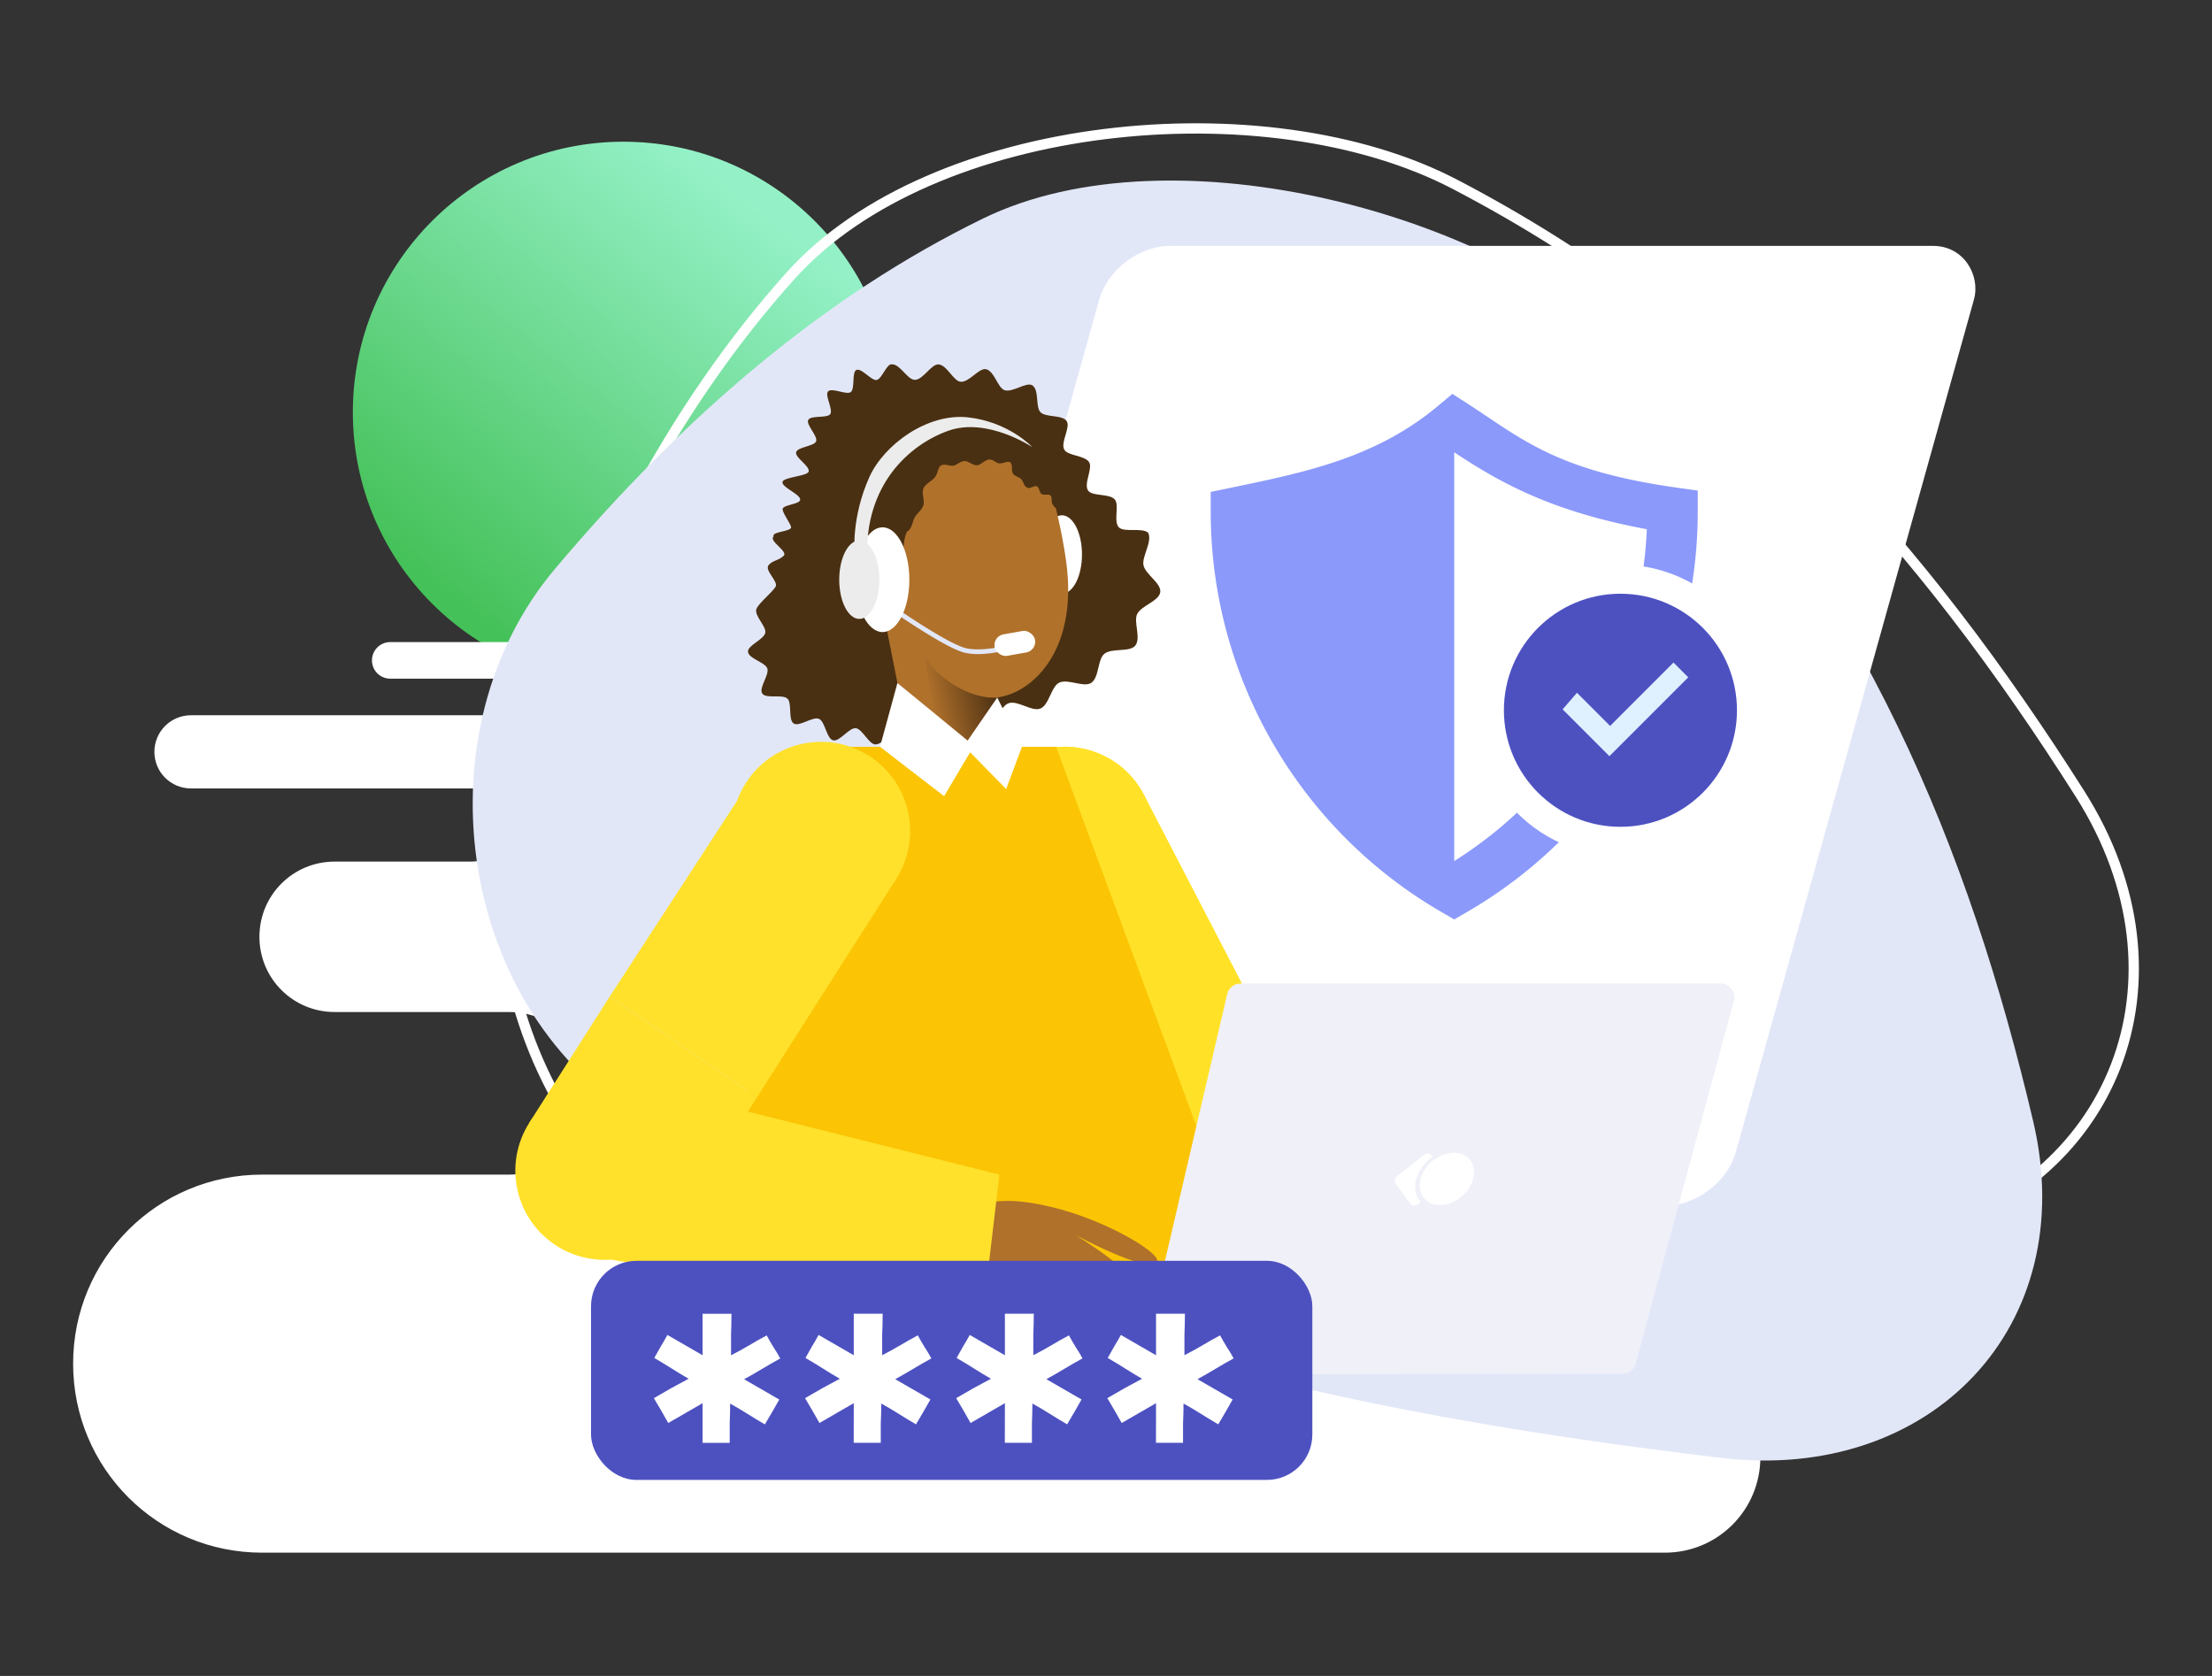 <?xml version="1.0" encoding="UTF-8" standalone="no"?>
<!-- Created with Inkscape (http://www.inkscape.org/) -->

<svg
   width="660"
   height="500"
   viewBox="0 0 174.625 132.292"
   version="1.1"
   id="svg75061"
   xml:space="preserve"
   sodipodi:docname="sec-sup.svg"
   inkscape:version="1.2.1 (9c6d41e410, 2022-07-14)"
   inkscape:export-filename="conversation.png"
   inkscape:export-xdpi="96"
   inkscape:export-ydpi="96"
   xmlns:inkscape="http://www.inkscape.org/namespaces/inkscape"
   xmlns:sodipodi="http://sodipodi.sourceforge.net/DTD/sodipodi-0.dtd"
   xmlns:xlink="http://www.w3.org/1999/xlink"
   xmlns="http://www.w3.org/2000/svg"
   xmlns:svg="http://www.w3.org/2000/svg"><rect x="0" y="0" width="174.625" height="132.292" fill="#333333" stroke="none"/><sodipodi:namedview
     id="namedview75063"
     pagecolor="#505050"
     bordercolor="#eeeeee"
     borderopacity="1"
     inkscape:showpageshadow="0"
     inkscape:pageopacity="0"
     inkscape:pagecheckerboard="0"
     inkscape:deskcolor="#505050"
     inkscape:document-units="px"
     showgrid="false"
     inkscape:zoom="1"
     inkscape:cx="63"
     inkscape:cy="286"
     inkscape:window-width="1920"
     inkscape:window-height="1017"
     inkscape:window-x="-8"
     inkscape:window-y="-8"
     inkscape:window-maximized="1"
     inkscape:current-layer="g6647" /><defs
     id="defs75058"><inkscape:path-effect
   effect="perspective-envelope"
   up_left_point="-39.164,80.663"
   up_right_point="54.025,80.663"
   down_left_point="-20.338,114.998"
   down_right_point="33.787,114.606"
   id="path-effect253025"
   is_visible="true"
   lpeversion="1"
   deform_type="perspective"
   horizontal_mirror="false"
   vertical_mirror="false"
   overflow_perspective="false" /><inkscape:path-effect
   effect="perspective-envelope"
   up_left_point="111.081,306.624"
   up_right_point="320.631,306.624"
   down_left_point="111.081,341.02"
   down_right_point="320.631,341.02"
   id="path-effect253022"
   is_visible="true"
   lpeversion="1"
   deform_type="perspective"
   horizontal_mirror="false"
   vertical_mirror="false"
   overflow_perspective="false" /><inkscape:path-effect
   effect="offset"
   id="path-effect251682"
   is_visible="true"
   lpeversion="1.2"
   linejoin_type="miter"
   unit="mm"
   offset="0"
   miter_limit="4"
   attempt_force_join="false"
   update_on_knot_move="true" /><inkscape:path-effect
   effect="perspective-envelope"
   up_left_point="-47.655,50.195"
   up_right_point="93.153,36.749"
   down_left_point="-47.655,118.105"
   down_right_point="93.153,142.583"
   id="path-effect181357"
   is_visible="true"
   lpeversion="1"
   deform_type="perspective"
   horizontal_mirror="false"
   vertical_mirror="false"
   overflow_perspective="false" /><inkscape:path-effect
   effect="perspective-envelope"
   up_left_point="-87.949,36.749"
   up_right_point="43.639,46.505"
   down_left_point="-87.949,142.583"
   down_right_point="44.227,118.606"
   id="path-effect181355"
   is_visible="true"
   lpeversion="1"
   deform_type="perspective"
   horizontal_mirror="false"
   vertical_mirror="false"
   overflow_perspective="false" /><inkscape:path-effect
   effect="perspective-envelope"
   up_left_point="-96.031,53.766"
   up_right_point="18.577,64.835"
   down_left_point="-96.031,158.518"
   down_right_point="18.577,126.852"
   id="path-effect160662"
   is_visible="true"
   lpeversion="1"
   deform_type="perspective"
   horizontal_mirror="false"
   vertical_mirror="false"
   overflow_perspective="false" /><inkscape:path-effect
   effect="perspective-envelope"
   up_left_point="-99.232,61.613"
   up_right_point="-6.096,70.609"
   down_left_point="-99.232,146.74"
   down_right_point="-6.096,121.006"
   id="path-effect159490"
   is_visible="true"
   lpeversion="1"
   deform_type="perspective"
   horizontal_mirror="false"
   vertical_mirror="false"
   overflow_perspective="false" /><inkscape:path-effect
   effect="perspective-envelope"
   up_left_point="-87.949,36.749"
   up_right_point="58.728,50.594"
   down_left_point="-87.949,142.583"
   down_right_point="58.728,125.745"
   id="path-effect151830"
   is_visible="true"
   lpeversion="1"
   deform_type="perspective"
   horizontal_mirror="false"
   vertical_mirror="false"
   overflow_perspective="false" /><inkscape:path-effect
   effect="fillet_chamfer"
   id="path-effect79393"
   is_visible="true"
   lpeversion="1"
   nodesatellites_param="F,0,0,1,0,0,0,1 @ F,0,0,1,0,2,0,1 @ F,0,0,1,0,0,0,1 @ F,0,0,1,0,0,0,1 @ F,0,0,1,0,0,0,1 @ F,0,0,1,0,0,0,1 @ F,0,0,1,0,0,0,1 @ F,0,0,1,0,0,0,1"
   unit="px"
   method="auto"
   mode="F"
   radius="2"
   chamfer_steps="1"
   flexible="false"
   use_knot_distance="true"
   apply_no_radius="true"
   apply_with_radius="true"
   only_selected="true"
   hide_knots="false" /><inkscape:path-effect
   effect="fillet_chamfer"
   id="path-effect79391"
   is_visible="true"
   lpeversion="1"
   nodesatellites_param="F,0,0,1,0,0,0,1 @ F,0,0,1,0,0,0,1 @ F,0,1,1,0,2,0,1 @ F,0,1,1,0,2,0,1"
   unit="px"
   method="auto"
   mode="F"
   radius="2"
   chamfer_steps="1"
   flexible="false"
   use_knot_distance="true"
   apply_no_radius="true"
   apply_with_radius="true"
   only_selected="true"
   hide_knots="false" /><inkscape:path-effect
   effect="fillet_chamfer"
   id="path-effect79388"
   is_visible="true"
   lpeversion="1"
   nodesatellites_param="F,0,0,1,0,2,0,1 @ F,0,0,1,0,2,0,1 @ F,0,0,1,0,2,0,1 @ F,0,0,1,0,2,0,1 @ F,0,0,1,0,2,0,1 @ F,0,0,1,0,2,0,1 @ F,0,0,1,0,2,0,1 @ F,0,0,1,0,2,0,1"
   unit="px"
   method="auto"
   mode="F"
   radius="2"
   chamfer_steps="1"
   flexible="false"
   use_knot_distance="true"
   apply_no_radius="true"
   apply_with_radius="true"
   only_selected="false"
   hide_knots="false" /><inkscape:path-effect
   effect="fillet_chamfer"
   id="path-effect79386"
   is_visible="true"
   lpeversion="1"
   nodesatellites_param="F,0,0,1,0,0,0,1 @ F,0,0,1,0,0,0,1 @ F,0,0,1,0,0,0,1 @ F,0,0,1,0,0,0,1"
   unit="px"
   method="auto"
   mode="F"
   radius="2"
   chamfer_steps="1"
   flexible="false"
   use_knot_distance="true"
   apply_no_radius="true"
   apply_with_radius="true"
   only_selected="false"
   hide_knots="false" /><inkscape:path-effect
   effect="fillet_chamfer"
   id="path-effect79305"
   is_visible="true"
   lpeversion="1"
   nodesatellites_param="IF,0,0,1,0,0,0,1 @ IF,0,0,1,0,0,0,1 @ IF,0,0,1,0,2.068,0,1 @ IF,0,0,1,0,0,0,1"
   unit="px"
   method="auto"
   mode="IF"
   radius="0"
   chamfer_steps="1"
   flexible="false"
   use_knot_distance="true"
   apply_no_radius="true"
   apply_with_radius="true"
   only_selected="false"
   hide_knots="false" /><inkscape:path-effect
   effect="fillet_chamfer"
   id="path-effect75637"
   is_visible="true"
   lpeversion="1"
   nodesatellites_param="F,0,1,1,0,2.619,0,1 @ F,0,0,1,0,2.619,0,1 @ F,0,0,1,0,0,0,1 @ F,0,0,1,0,0,0,1"
   unit="px"
   method="auto"
   mode="F"
   radius="0"
   chamfer_steps="1"
   flexible="false"
   use_knot_distance="true"
   apply_no_radius="true"
   apply_with_radius="true"
   only_selected="false"
   hide_knots="false" /><inkscape:path-effect
   effect="fillet_chamfer"
   id="path-effect75634"
   is_visible="true"
   lpeversion="1"
   nodesatellites_param="F,0,0,1,0,0,0,1 @ F,0,0,1,0,0,0,1 @ F,0,0,1,0,0,0,1 @ F,0,0,1,0,0,0,1"
   unit="px"
   method="auto"
   mode="F"
   radius="7"
   chamfer_steps="1"
   flexible="false"
   use_knot_distance="true"
   apply_no_radius="true"
   apply_with_radius="true"
   only_selected="true"
   hide_knots="false" /><inkscape:path-effect
   effect="fillet_chamfer"
   id="path-effect79305-0"
   is_visible="true"
   lpeversion="1"
   nodesatellites_param="IF,0,0,1,0,0,0,1 @ IF,0,0,1,0,0,0,1 @ IF,0,0,1,0,2.068,0,1 @ IF,0,0,1,0,0,0,1"
   unit="px"
   method="auto"
   mode="IF"
   radius="0"
   chamfer_steps="1"
   flexible="false"
   use_knot_distance="true"
   apply_no_radius="true"
   apply_with_radius="true"
   only_selected="false"
   hide_knots="false" /><inkscape:path-effect
   effect="fillet_chamfer"
   id="path-effect75637-4"
   is_visible="true"
   lpeversion="1"
   nodesatellites_param="F,0,1,1,0,2.619,0,1 @ F,0,0,1,0,2.619,0,1 @ F,0,0,1,0,0,0,1 @ F,0,0,1,0,0,0,1"
   unit="px"
   method="auto"
   mode="F"
   radius="0"
   chamfer_steps="1"
   flexible="false"
   use_knot_distance="true"
   apply_no_radius="true"
   apply_with_radius="true"
   only_selected="false"
   hide_knots="false" /><inkscape:path-effect
   effect="fillet_chamfer"
   id="path-effect79391-0"
   is_visible="true"
   lpeversion="1"
   nodesatellites_param="F,0,0,1,0,0,0,1 @ F,0,0,1,0,0,0,1 @ F,0,1,1,0,2,0,1 @ F,0,1,1,0,2,0,1"
   unit="px"
   method="auto"
   mode="F"
   radius="2"
   chamfer_steps="1"
   flexible="false"
   use_knot_distance="true"
   apply_no_radius="true"
   apply_with_radius="true"
   only_selected="true"
   hide_knots="false" /><inkscape:path-effect
   effect="fillet_chamfer"
   id="path-effect79393-5"
   is_visible="true"
   lpeversion="1"
   nodesatellites_param="F,0,0,1,0,0,0,1 @ F,0,0,1,0,2,0,1 @ F,0,0,1,0,0,0,1 @ F,0,0,1,0,0,0,1 @ F,0,0,1,0,0,0,1 @ F,0,0,1,0,0,0,1 @ F,0,0,1,0,0,0,1 @ F,0,0,1,0,0,0,1"
   unit="px"
   method="auto"
   mode="F"
   radius="2"
   chamfer_steps="1"
   flexible="false"
   use_knot_distance="true"
   apply_no_radius="true"
   apply_with_radius="true"
   only_selected="true"
   hide_knots="false" /><inkscape:path-effect
   effect="perspective-envelope"
   up_left_point="-87.949,36.749"
   up_right_point="58.728,50.594"
   down_left_point="-87.949,142.583"
   down_right_point="58.728,125.745"
   id="path-effect151830-2"
   is_visible="true"
   lpeversion="1"
   deform_type="perspective"
   horizontal_mirror="false"
   vertical_mirror="false"
   overflow_perspective="false" /><inkscape:path-effect
   effect="fillet_chamfer"
   id="path-effect75637-4-2"
   is_visible="true"
   lpeversion="1"
   nodesatellites_param="F,0,1,1,0,2.619,0,1 @ F,0,0,1,0,2.619,0,1 @ F,0,0,1,0,0,0,1 @ F,0,0,1,0,0,0,1"
   unit="px"
   method="auto"
   mode="F"
   radius="0"
   chamfer_steps="1"
   flexible="false"
   use_knot_distance="true"
   apply_no_radius="true"
   apply_with_radius="true"
   only_selected="false"
   hide_knots="false" /><inkscape:path-effect
   effect="fillet_chamfer"
   id="path-effect79391-0-1"
   is_visible="true"
   lpeversion="1"
   nodesatellites_param="F,0,0,1,0,0,0,1 @ F,0,0,1,0,0,0,1 @ F,0,1,1,0,2,0,1 @ F,0,1,1,0,2,0,1"
   unit="px"
   method="auto"
   mode="F"
   radius="2"
   chamfer_steps="1"
   flexible="false"
   use_knot_distance="true"
   apply_no_radius="true"
   apply_with_radius="true"
   only_selected="true"
   hide_knots="false" /><inkscape:path-effect
   effect="fillet_chamfer"
   id="path-effect79393-5-4"
   is_visible="true"
   lpeversion="1"
   nodesatellites_param="F,0,0,1,0,0,0,1 @ F,0,0,1,0,2,0,1 @ F,0,0,1,0,0,0,1 @ F,0,0,1,0,0,0,1 @ F,0,0,1,0,0,0,1 @ F,0,0,1,0,0,0,1 @ F,0,0,1,0,0,0,1 @ F,0,0,1,0,0,0,1"
   unit="px"
   method="auto"
   mode="F"
   radius="2"
   chamfer_steps="1"
   flexible="false"
   use_knot_distance="true"
   apply_no_radius="true"
   apply_with_radius="true"
   only_selected="true"
   hide_knots="false" /><linearGradient
   id="linearGradient852"
   gradientUnits="userSpaceOnUse"
   x1="107.59"
   y1="263.95"
   x2="115.079"
   y2="311.95">
						<stop
   offset="0"
   style="stop-color:#2B3E7F"
   id="stop51416-4" />
						<stop
   offset="1"
   style="stop-color:#4D51C0"
   id="stop51418-5" />
					</linearGradient><inkscape:path-effect
   effect="fillet_chamfer"
   id="path-effect3541-1"
   is_visible="true"
   lpeversion="1"
   nodesatellites_param="F,0,0,1,0,0.863,0,1 @ F,0,0,1,0,0,0,1 @ F,0,0,1,0,0.792,0,1 @ F,0,0,1,0,0,0,1 @ F,0,0,1,0,0.96,0,1 @ F,0,0,1,0,0,0,1 @ F,0,0,1,0,0.665,0,1 @ F,0,0,1,0,0,0,1"
   unit="px"
   method="auto"
   mode="F"
   radius="0"
   chamfer_steps="1"
   flexible="false"
   use_knot_distance="true"
   apply_no_radius="true"
   apply_with_radius="true"
   only_selected="false"
   hide_knots="false" />
	
	
	
	
	
	
	
	
	
	
	
<inkscape:path-effect
   effect="perspective-envelope"
   up_left_point="-112.239,-43.552"
   up_right_point="-19.103,-34.557"
   down_left_point="-112.239,41.574"
   down_right_point="-19.103,15.841"
   id="path-effect159490-6"
   is_visible="true"
   lpeversion="1"
   deform_type="perspective"
   horizontal_mirror="false"
   vertical_mirror="false"
   overflow_perspective="false" /><inkscape:path-effect
   effect="perspective-envelope"
   up_left_point="-103.232,49.966"
   up_right_point="11.376,61.035"
   down_left_point="-103.232,154.718"
   down_right_point="11.376,123.052"
   id="path-effect159490-5"
   is_visible="true"
   lpeversion="1"
   deform_type="perspective"
   horizontal_mirror="false"
   vertical_mirror="false"
   overflow_perspective="false" /><inkscape:path-effect
   effect="fillet_chamfer"
   id="path-effect75637-6"
   is_visible="true"
   lpeversion="1"
   nodesatellites_param="F,0,1,1,0,2.619,0,1 @ F,0,0,1,0,2.619,0,1 @ F,0,0,1,0,0,0,1 @ F,0,0,1,0,0,0,1"
   unit="px"
   method="auto"
   mode="F"
   radius="0"
   chamfer_steps="1"
   flexible="false"
   use_knot_distance="true"
   apply_no_radius="true"
   apply_with_radius="true"
   only_selected="false"
   hide_knots="false" /><inkscape:path-effect
   effect="fillet_chamfer"
   id="path-effect79391-08"
   is_visible="true"
   lpeversion="1"
   nodesatellites_param="F,0,0,1,0,0,0,1 @ F,0,0,1,0,0,0,1 @ F,0,1,1,0,2,0,1 @ F,0,1,1,0,2,0,1"
   unit="px"
   method="auto"
   mode="F"
   radius="2"
   chamfer_steps="1"
   flexible="false"
   use_knot_distance="true"
   apply_no_radius="true"
   apply_with_radius="true"
   only_selected="true"
   hide_knots="false" /><inkscape:path-effect
   effect="fillet_chamfer"
   id="path-effect79393-2"
   is_visible="true"
   lpeversion="1"
   nodesatellites_param="F,0,0,1,0,0,0,1 @ F,0,0,1,0,2,0,1 @ F,0,0,1,0,0,0,1 @ F,0,0,1,0,0,0,1 @ F,0,0,1,0,0,0,1 @ F,0,0,1,0,0,0,1 @ F,0,0,1,0,0,0,1 @ F,0,0,1,0,0,0,1"
   unit="px"
   method="auto"
   mode="F"
   radius="2"
   chamfer_steps="1"
   flexible="false"
   use_knot_distance="true"
   apply_no_radius="true"
   apply_with_radius="true"
   only_selected="true"
   hide_knots="false" /><inkscape:path-effect
   effect="fillet_chamfer"
   id="path-effect75637-6-9"
   is_visible="true"
   lpeversion="1"
   nodesatellites_param="F,0,1,1,0,2.619,0,1 @ F,0,0,1,0,2.619,0,1 @ F,0,0,1,0,0,0,1 @ F,0,0,1,0,0,0,1"
   unit="px"
   method="auto"
   mode="F"
   radius="0"
   chamfer_steps="1"
   flexible="false"
   use_knot_distance="true"
   apply_no_radius="true"
   apply_with_radius="true"
   only_selected="false"
   hide_knots="false" /><inkscape:path-effect
   effect="fillet_chamfer"
   id="path-effect79391-08-7"
   is_visible="true"
   lpeversion="1"
   nodesatellites_param="F,0,0,1,0,0,0,1 @ F,0,0,1,0,0,0,1 @ F,0,1,1,0,2,0,1 @ F,0,1,1,0,2,0,1"
   unit="px"
   method="auto"
   mode="F"
   radius="2"
   chamfer_steps="1"
   flexible="false"
   use_knot_distance="true"
   apply_no_radius="true"
   apply_with_radius="true"
   only_selected="true"
   hide_knots="false" /><inkscape:path-effect
   effect="fillet_chamfer"
   id="path-effect79393-2-2"
   is_visible="true"
   lpeversion="1"
   nodesatellites_param="F,0,0,1,0,0,0,1 @ F,0,0,1,0,2,0,1 @ F,0,0,1,0,0,0,1 @ F,0,0,1,0,0,0,1 @ F,0,0,1,0,0,0,1 @ F,0,0,1,0,0,0,1 @ F,0,0,1,0,0,0,1 @ F,0,0,1,0,0,0,1"
   unit="px"
   method="auto"
   mode="F"
   radius="2"
   chamfer_steps="1"
   flexible="false"
   use_knot_distance="true"
   apply_no_radius="true"
   apply_with_radius="true"
   only_selected="true"
   hide_knots="false" /><linearGradient
   id="SVGID_5_"
   gradientUnits="userSpaceOnUse"
   x1="657.683"
   y1="335.029"
   x2="598.704"
   y2="358.774">
			<stop
   offset="0"
   style="stop-color:#2B3E7F"
   id="stop51575" />
			<stop
   offset="1"
   style="stop-color:#4D51C0"
   id="stop51577" />
		</linearGradient><linearGradient
   inkscape:collect="always"
   xlink:href="#linearGradient147907"
   id="linearGradient147909"
   x1="648.089"
   y1="245.629"
   x2="654.797"
   y2="247.117"
   gradientUnits="userSpaceOnUse" /><linearGradient
   inkscape:collect="always"
   id="linearGradient147907"><stop
     style="stop-color:#4c3013;stop-opacity:1;"
     offset="0"
     id="stop147903" /><stop
     style="stop-color:#4c3013;stop-opacity:0;"
     offset="1"
     id="stop147905" /></linearGradient><inkscape:path-effect
   effect="offset"
   id="path-effect251682-8"
   is_visible="true"
   lpeversion="1.2"
   linejoin_type="miter"
   unit="mm"
   offset="1.4"
   miter_limit="4"
   attempt_force_join="false"
   update_on_knot_move="true" /><inkscape:path-effect
   effect="offset"
   id="path-effect251682-88"
   is_visible="true"
   lpeversion="1.2"
   linejoin_type="miter"
   unit="mm"
   offset="1.334"
   miter_limit="4"
   attempt_force_join="false"
   update_on_knot_move="true" /><inkscape:path-effect
   effect="offset"
   id="path-effect251682-88-7"
   is_visible="true"
   lpeversion="1.2"
   linejoin_type="miter"
   unit="mm"
   offset="4.447"
   miter_limit="4"
   attempt_force_join="false"
   update_on_knot_move="true" /><inkscape:path-effect
   effect="offset"
   id="path-effect251682-88-7-1"
   is_visible="true"
   lpeversion="1.2"
   linejoin_type="miter"
   unit="mm"
   offset="8.719"
   miter_limit="4"
   attempt_force_join="false"
   update_on_knot_move="true" /><inkscape:path-effect
   effect="perspective-envelope"
   up_left_point="-196.315,362.187"
   up_right_point="140.008,362.187"
   down_left_point="-128.371,439.395"
   down_right_point="66.968,438.514"
   id="path-effect253025-1"
   is_visible="true"
   lpeversion="1"
   deform_type="perspective"
   horizontal_mirror="false"
   vertical_mirror="false"
   overflow_perspective="false" />
				
				
				
			
					
					
					
						
				
					
					
						
					
				
					
					
				
						
					<linearGradient
   inkscape:collect="always"
   xlink:href="#linearGradient295583"
   id="linearGradient123823"
   gradientUnits="userSpaceOnUse"
   gradientTransform="matrix(0.397,0,0,0.397,-114.649,-31.052)"
   x1="187.204"
   y1="205.369"
   x2="126.207"
   y2="283.169" /><linearGradient
   inkscape:collect="always"
   id="linearGradient295583"><stop
     style="stop-color:#94f1c7;stop-opacity:1;"
     offset="0"
     id="stop295581" /><stop
     style="stop-color:#45c159;stop-opacity:1;"
     offset="1"
     id="stop295579" /></linearGradient></defs><g
     inkscape:label="Layer 1"
     inkscape:groupmode="layer"
     id="layer1"
     transform="translate(103.232,-36.749)"><g
       id="g6647"
       transform="translate(0.804,5.66)"><circle
         class="st21"
         cx="-54.823"
         cy="63.633"
         r="21.358"
         id="circle51099-9"
         style="fill:url(#linearGradient123823);fill-opacity:1;stroke-width:0.397" /><g
         id="g778"
         transform="translate(17.269,2.743)"><path
           id="path59326"
           style="fill:#ffffff;fill-opacity:1;stroke-width:0.318;stroke-linecap:round;stroke-linejoin:bevel;stroke-miterlimit:1;stroke-dasharray:0.318, 0.953"
           d="m -90.496,79.03 c -0.8,0 -1.444,0.644 -1.444,1.444 0,0.8 0.644,1.444 1.444,1.444 h 5.164 14.298 c 0.8,0 1.444,0.644 1.444,1.444 0,0.8 -0.644,1.444 -1.444,1.444 h -20.121 -1.852 -13.221 c -1.6,0 -2.888,1.288 -2.888,2.888 0,1.6 1.288,2.888 2.888,2.888 h 15.555 6.578 c 1.6,0 2.888,1.288 2.888,2.888 0,1.6 -1.288,2.888 -2.888,2.888 h -6.097 -4.697 c -3.289,0 -5.936,2.648 -5.936,5.937 0,3.289 2.647,5.936 5.936,5.936 h 5.687 8.063 c 3.555,0 6.417,2.863 6.417,6.418 0,3.555 -2.862,6.417 -6.417,6.417 h -6.993 -12.48 c -8.266,0 -14.921,6.655 -14.921,14.921 0,8.266 6.655,14.921 14.921,14.921 h 69.953 40.784 c 4.178,0 7.541,-3.363 7.541,-7.54 0,-4.178 -3.363,-7.541 -7.541,-7.541 h -15.777 -4.164 c -3.555,0 -6.418,-2.862 -6.418,-6.418 0,-3.555 2.862,-6.417 6.418,-6.417 h 3.283 25.394 c 4.178,0 7.541,-3.363 7.541,-7.541 0,-4.178 -3.363,-7.541 -7.541,-7.541 h -2.044 -24.385 -5.442 c -1.6,0 -2.888,-1.288 -2.888,-2.888 0,-1.6 1.288,-2.888 2.888,-2.888 h 4.807 4.235 c 1.6,0 2.888,-1.288 2.888,-2.888 0,-1.6 -1.288,-2.888 -2.888,-2.888 h -8.778 -4.447 -25.38 c -1.6,0 -2.888,-1.288 -2.888,-2.888 0,-1.6 1.288,-2.888 2.888,-2.888 h 16.392 0.492 c 1.6,0 2.888,-1.288 2.888,-2.888 0,-1.6 -1.288,-2.888 -2.888,-2.888 h -9.48 -11.067 c -0.8,0 -1.444,-0.644 -1.444,-1.444 0,-0.8 0.644,-1.444 1.444,-1.444 h 3.597 3.396 c 0.8,0 1.444,-0.644 1.444,-1.444 0,-0.8 -0.644,-1.444 -1.444,-1.444 h -10.866 -18.412 z" /><path
           style="opacity:1;fill:none;fill-opacity:1;stroke:#ffffff;stroke-width:0.812;stroke-dasharray:none;stroke-opacity:1;paint-order:stroke fill markers"
           d="M -80.262,89.359 C -75.166,73.872 -68.255,60.529 -58.879,50.094 -47.727,37.683 -21.344,35.13 -6.47,42.882 15.692,54.432 30.635,71.665 42.899,91.007 c 9.278,14.633 2.676,31.03 -13.289,34.938 -28.245,6.915 -57.2,11.335 -88.828,3.761 -16.114,-3.859 -26.423,-23.999 -21.044,-40.347 z"
           id="path12352-2-2"
           sodipodi:nodetypes="cccc" /><path
           style="fill:#e2e7f8;fill-opacity:1;stroke:none;stroke-width:4.771;stroke-dasharray:none;paint-order:stroke fill markers"
           d="M -77.497,73.255 C -67.336,61.2 -56.182,51.676 -43.678,45.585 -28.805,38.341 -2.811,45.089 8.694,57.083 25.835,74.952 34.155,95.416 39.201,116.843 c 3.817,16.21 -8.09,28.561 -24.63,26.583 -29.263,-3.499 -58.346,-9.462 -85.863,-27.027 -14.02,-8.949 -16.931,-30.418 -6.205,-43.144 z"
           id="path12352"
           sodipodi:nodetypes="cccc" /></g><g
         id="g1448"
         transform="matrix(1.182,0,0,1.182,142.535,-73.323)"><g
           id="g1404"
           transform="translate(-84.667,41.01)"><rect
             style="fill:#ffffff;fill-opacity:1;stroke-width:3.37"
             id="rect743"
             width="58.421"
             height="66.571"
             x="-31.714"
             y="66.196"
             ry="3.723"
             transform="matrix(1,0,-0.269,0.963,0,0)" /><path
             id="path3654"
             style="fill:#8b99fb;fill-opacity:1;stroke-width:3.308"
             d="m -26.935,73.628 -0.92,0.771 c -4.164,3.498 -8.861,4.46 -13.928,5.51 l -1.292,0.268 v 1.321 c 0,11.038 5.896,21.24 15.454,26.759 l 0.809,0.469 0.809,-0.469 c 2.277,-1.314 4.346,-2.894 6.177,-4.688 a 9.729,9.729 0 0 1 -2.796,-1.971 c -1.277,1.196 -2.676,2.28 -4.19,3.232 V 77.529 c 2.868,1.895 6.31,3.924 12.865,5.138 -0.036,0.837 -0.11,1.666 -0.219,2.487 a 9.729,9.729 0 0 1 3.244,1.136 c 0.247,-1.571 0.374,-3.172 0.374,-4.791 v -1.412 l -1.399,-0.196 C -20.05,78.747 -22.318,76.608 -25.93,74.275 Z" /><circle
             style="fill:#4d51c0;fill-opacity:1;stroke:none;stroke-width:2.442;stroke-dasharray:none;paint-order:stroke fill markers"
             id="circle3876"
             cx="-15.711"
             cy="94.758"
             r="7.783" /></g><path
           style="fill:#dff0ff;fill-opacity:1;stroke:none;stroke-width:2.269;stroke-dasharray:none;paint-order:stroke fill markers"
           d="m -104.24,135.707 0.959,-1.107 2.213,2.213 4.233,-4.233 0.987,0.987 -5.266,5.266 z"
           id="path3942"
           sodipodi:nodetypes="ccccccc" /></g><g
         id="g51688"
         transform="matrix(-0.761,0,0,0.761,467.882,-101.311)">
		
		
		
		<linearGradient
   id="linearGradient241344"
   gradientUnits="userSpaceOnUse"
   x1="657.683"
   y1="335.029"
   x2="598.704"
   y2="358.774">
			<stop
   offset="0"
   style="stop-color:#2B3E7F"
   id="stop241340" />
			<stop
   offset="1"
   style="stop-color:#4D51C0"
   id="stop241342" />
		</linearGradient>
		
		
		
		<g
   id="g51616"
   transform="translate(0,0.695)">
			<path
   class="st39"
   d="m 636.808,268.205 c 4.534,2.354 10.118,0.588 12.472,-3.946 2.354,-4.534 0.588,-10.118 -3.946,-12.472 -4.534,-2.354 -10.118,-0.588 -12.472,3.946 -2.354,4.534 -0.587,10.118 3.946,12.472 z"
   id="path51590"
   style="fill:#ffe228" /><path
   class="st39"
   d="m 617.554,305.281 c 4.534,2.354 10.118,0.588 12.472,-3.946 2.355,-4.534 0.588,-10.118 -3.946,-12.472 -4.534,-2.355 -10.118,-0.588 -12.472,3.946 -2.354,4.534 -0.588,10.118 3.946,12.472 z"
   id="path51592"
   style="fill:#ffe228" /><rect
   x="22.969"
   y="679.517"
   transform="rotate(-62.556)"
   class="st39"
   width="41.779"
   height="18.501"
   id="rect51594"
   style="fill:#ffe228;stroke-width:1" /><path
   class="st39"
   d="m 617.554,305.281 c 4.534,2.354 10.118,0.588 12.472,-3.946 2.355,-4.534 0.588,-10.118 -3.946,-12.472 -4.534,-2.355 -10.118,-0.588 -12.472,3.946 -2.354,4.534 -0.588,10.118 3.946,12.472 z"
   id="path51598"
   style="fill:#ffe228" /><rect
   x="22.969"
   y="679.517"
   transform="rotate(-62.556)"
   class="st39"
   width="41.779"
   height="18.501"
   id="rect51600"
   style="fill:#ffe228;stroke-width:1" /><path
   class="st39"
   d="m 636.808,268.205 c 4.534,2.354 10.118,0.588 12.472,-3.946 2.354,-4.534 0.588,-10.118 -3.946,-12.472 -4.534,-2.354 -10.118,-0.588 -12.472,3.946 -2.354,4.534 -0.587,10.118 3.946,12.472 z"
   id="path51602"
   style="fill:#ffe228" /><path
   class="st39"
   d="m 625.18,305.689 c 4.759,-1.857 7.111,-7.221 5.254,-11.98 -1.857,-4.759 -7.221,-7.111 -11.98,-5.254 -4.759,1.857 -7.111,7.221 -5.254,11.98 1.858,4.759 7.221,7.112 11.98,5.254 z"
   id="path51610"
   style="fill:#ffe228" />
		</g>
		<path
   class="st21"
   d="m 678.712,304.37 c 0,0 5.106,5.787 3.404,7.83 -1.702,2.043 -68.766,4.596 -66.723,-2.723 2.043,-7.319 10.213,-12.766 10.213,-12.766 z"
   id="path51618"
   style="fill:#fbc505" />
		<path
   class="st21"
   d="m 641.974,251.442 h 27.285 l 5.539,42.21 c 0.42,3.197 -2.069,6.034 -5.294,6.034 v 0 h -39.357 v 0 c -2.918,0 -4.943,-2.908 -3.93,-5.644 z"
   id="path51620"
   style="fill:#fbc505" />
		<g
   id="g51626"
   transform="translate(0,0.695)">
			<path
   class="st38"
   d="m 645.785,297.909 c -7.173,0.688 -14.917,5.371 -14.263,6.253 0.957,1.291 8.438,-2.774 8.438,-2.774 0,0 -7.153,4.422 -6.591,5.866 0.629,1.617 7.844,-3.271 7.844,-3.271 0,0 -6.734,5.392 -5.696,6.488 0.893,0.943 6.886,-4.532 6.886,-4.532 0,0 -4.101,5.835 -3.21,6.514 0.89,0.679 4.145,-3.901 5.398,-4.572 3.489,-1.869 6.159,1.452 10.529,1.406 l 2.682,-7.331 c -3.679,-2.28 -7.348,-4.494 -12.017,-4.047 z"
   id="path51622"
   style="fill:#b0712b" />
			<path
   class="st38"
   d="m 658.585,307.676 c -1.363,1.796 -3.924,2.147 -5.719,0.784 -1.796,-1.363 -2.147,-3.924 -0.784,-5.719 1.363,-1.796 3.924,-2.147 5.72,-0.784 1.794,1.362 2.145,3.923 0.783,5.719 z"
   id="path51624"
   style="fill:#b0712b" />
		</g>
		
		<g
   id="g51650"
   transform="translate(0,0.695)">
			<g
   id="g51648">
				<g
   id="g51640">
					<path
   class="st40"
   d="m 693.795,302.515 c 4.308,-2.746 5.575,-8.464 2.829,-12.772 -2.746,-4.308 -8.464,-5.575 -12.772,-2.829 -4.308,2.746 -5.575,8.464 -2.829,12.772 2.746,4.308 8.464,5.575 12.772,2.829 z"
   id="path51630"
   style="fill:#ffe12b" />
					<polygon
   class="st40"
   points="672.999,287.094 681.024,299.686 696.625,289.743 688.283,276.654 "
   id="polygon51632"
   style="fill:#ffe12b" />
					<g
   id="g51638">
						<polygon
   class="st40"
   points="658.571,264.455 672.999,287.094 688.283,276.654 672.749,252.781 "
   id="polygon51634"
   style="fill:#ffe12b" />
						<path
   class="st40"
   d="m 671.342,267.284 c 4.308,-2.746 5.575,-8.464 2.829,-12.772 -2.746,-4.308 -8.464,-5.575 -12.772,-2.829 -4.308,2.746 -5.575,8.464 -2.829,12.772 2.746,4.308 8.464,5.575 12.772,2.829 z"
   id="path51636"
   style="fill:#ffe12b" />
					</g>
				</g>
				<g
   id="g51646">
					<polygon
   class="st40"
   points="649.721,310.867 690.331,303.541 686.735,285.394 647.857,295.13 "
   id="polygon51642"
   style="fill:#ffe12b" />
					<path
   class="st40"
   d="m 697.607,292.669 c -0.993,-5.011 -5.86,-8.268 -10.872,-7.275 -5.011,0.993 -8.268,5.861 -7.275,10.872 0.993,5.011 5.861,8.268 10.872,7.275 5.011,-0.993 8.268,-5.861 7.275,-10.872 z"
   id="path51644"
   style="fill:#ffe12b" />
				</g>
			</g>
		</g>
		<g
   id="g51678"
   transform="translate(0,0.695)">
			<g
   id="g51654"
   style="fill:#4a3012;fill-opacity:1">
				<path
   class="st29"
   d="m 671.279,228.92 c 0.565,0.471 -1.521,1.547 -1.043,2.013 0.53,0.516 1.13,0.455 1.559,0.961 0.481,0.567 -1.068,1.722 -0.706,2.274 0.409,0.624 1.7,1.654 1.966,2.255 0.302,0.681 -1.045,1.848 -0.91,2.495 0.15,0.721 1.831,1.295 1.795,1.965 -0.038,0.717 -1.779,1.09 -2.004,1.741 -0.229,0.662 0.915,2.018 0.522,2.601 -0.386,0.573 -2.093,0.043 -2.61,0.53 -0.502,0.472 -0.052,2.196 -0.652,2.578 -0.583,0.371 -1.97,-0.758 -2.622,-0.481 -0.639,0.271 -0.78,2.053 -1.463,2.226 -0.676,0.172 -1.652,-1.326 -2.35,-1.257 -0.697,0.068 -1.375,1.726 -2.073,1.684 -0.969,-0.071 -1.774,-1.803 -2.718,-1.913 -0.966,-0.112 -2.145,1.388 -3.08,1.237 -0.962,-0.155 -1.605,-1.951 -2.529,-2.146 -0.957,-0.202 -2.273,1.179 -3.183,0.938 -0.948,-0.252 -1.401,-2.104 -2.293,-2.397 -0.935,-0.307 -2.405,0.91 -3.271,0.56 -0.917,-0.371 -1.116,-2.266 -1.947,-2.682 -0.89,-0.445 -2.537,0.519 -3.318,0.025 -0.847,-0.534 -0.66,-2.427 -1.367,-3.014 -0.774,-0.642 -2.617,-0.149 -3.206,-0.848 -0.647,-0.768 0.193,-2.459 -0.209,-3.287 -0.429,-0.883 -2.271,-1.331 -2.394,-2.273 -0.121,-0.928 1.537,-1.822 1.741,-2.798 0.184,-0.883 -0.954,-2.454 -0.483,-3.368 0.654,-0.55 2.481,-0.005 3.022,-0.541 0.609,-0.603 -0.06,-2.311 0.428,-2.893 0.552,-0.658 2.345,-0.305 2.775,-0.932 0.484,-0.705 -0.493,-2.265 -0.115,-2.925 0.423,-0.741 2.24,-0.659 2.595,-1.335 0.394,-0.75 -0.667,-2.269 -0.267,-2.929 0.427,-0.704 2.193,-0.363 2.739,-0.95 0.525,-0.564 0.105,-2.339 0.845,-2.782 0.627,-0.376 2.032,0.784 2.881,0.504 0.69,-0.228 1.058,-2.016 1.932,-2.176 0.725,-0.133 1.747,1.39 2.62,1.306 0.744,-0.071 1.435,-1.768 2.3,-1.802 0.755,-0.03 1.591,1.603 2.447,1.603 0.764,0 1.521,-1.635 2.371,-1.611 0.555,-0.105 1.033,1.531 1.598,1.626 0.54,0.09 1.57,-1.29 2.099,-1.038 0.491,0.234 0.113,1.931 0.578,2.289 0.432,0.334 1.959,-0.494 2.355,-0.065 0.373,0.404 -0.556,1.875 -0.226,2.352 0.314,0.455 2.017,0.094 2.282,0.606 0.255,0.493 -1.018,1.679 -0.816,2.217 0.195,0.521 1.935,0.576 2.073,1.133 0.133,0.542 -1.38,1.398 -1.309,1.967 0.07,0.554 2.724,0.577 2.728,1.15 0.004,0.558 -1.776,1.199 -1.84,1.769 -0.062,0.553 1.95,0.527 1.819,1.086 -0.127,0.541 -0.675,1.207 -0.872,1.749 -0.193,0.522 2.065,0.486 1.806,1.003 z"
   id="path51652"
   style="fill:#4a3012;fill-opacity:1"
   sodipodi:nodetypes="cccccccccccccccccscsccccsccccccccscccccccsccscscccccssccc" />
			</g>
			<ellipse
   style="fill:#ffffff;fill-opacity:1;stroke-width:0.332;stroke-linecap:round;stroke-linejoin:bevel;stroke-miterlimit:1;stroke-dasharray:0.332, 0.996"
   id="path83061-3-9"
   cx="-641.373"
   cy="230.803"
   rx="2.081"
   ry="4.067"
   transform="scale(-1,1)" /><g
   id="g51668">
				<g
   id="g51658">
					<path
   class="st38"
   d="m 645.281,218.384 8.295,2.066 c 5.1,1.27 8.305,6.321 7.282,11.477 l -2.422,12.205 -7.28,6.269 -3.067,-4.772 c -3.541,-0.426 -8.384,-4.746 -7.178,-13.929 0.513,-3.903 1.852,-9.45 3.478,-12.904 0.158,-0.333 0.534,-0.501 0.892,-0.412 z"
   id="path51656"
   style="fill:#b0712b" />
				</g>
				
				<g
   id="g51666">
					<polygon
   class="st27"
   points="658.437,244.133 660.244,250.747 653.596,255.87 650.895,251.318 647.157,255.128 645.52,250.747 648.089,245.629 651.156,250.1 "
   id="polygon51664"
   style="fill:#ffffff" />
				</g>
			<path
   style="fill:url(#linearGradient147909);fill-opacity:1;stroke-width:2.2;stroke-dasharray:4.4, 4.4;stroke-opacity:0.306"
   d="m 648.089,245.629 c 0,0 2.12,0.304 4.793,-1.496 2.673,-1.8 2.749,-3.136 2.749,-3.136 l -0.835,6.119 -3.64,2.983 z"
   id="path146107" /></g>
			
			<path
   id="path51672"
   style="fill:#4a3012;fill-opacity:1"
   class="st29"
   d="m 652.831,215.451 c -0.718,-0.028 -0.749,0.67 -1.557,0.844 -0.86,0.185 -0.959,-0.271 -1.818,-0.086 -0.862,0.185 -0.763,0.641 -1.625,0.826 -0.863,0.185 -0.961,-0.271 -1.824,-0.086 -0.863,0.185 -0.811,0.313 -1.551,0.795 -0.632,0.411 -0.725,0.317 -1.127,0.955 -0.401,0.637 -0.007,0.884 -0.408,1.521 -0.402,0.638 -0.795,0.389 -1.197,1.027 -0.403,0.64 -0.009,0.887 -0.412,1.527 -0.403,0.64 -1.004,0.364 -1.227,1.086 -0.076,0.245 0.558,0.158 0.697,0.373 0.14,0.217 -0.251,0.47 -0.111,0.688 0.141,0.217 0.532,-0.035 0.672,0.182 0.141,0.218 -0.253,0.482 -0.105,0.695 0.123,0.175 0.306,-0.002 0.551,0.082 0.384,0.132 0.258,0.081 0.566,-0.299 0.148,-0.182 -0.008,-0.705 0.213,-0.91 0.186,-0.173 0.686,0.018 0.924,-0.143 0.215,-0.145 0.226,-0.687 0.484,-0.803 0.238,-0.107 0.645,0.242 0.92,0.176 0.423,-0.103 0.474,-0.669 0.678,-0.891 0.245,-0.268 0.764,-0.336 0.91,-0.648 0.15,-0.319 -0.034,-0.912 0.268,-1.127 0.23,-0.164 0.69,0.146 1.139,0.119 0.288,-0.017 0.652,-0.461 1.068,-0.4 0.464,0.069 0.831,0.572 1.203,0.594 0.48,0.029 0.904,-0.437 1.266,-0.441 0.489,-0.006 0.867,0.446 1.229,0.486 0.409,0.045 0.928,-0.263 1.312,0.006 0.278,0.195 0.257,0.813 0.588,1.205 0.371,0.439 1.01,0.675 1.188,1.152 0.193,0.517 -0.135,1.179 -0.014,1.682 0.13,0.542 0.698,0.898 0.936,1.354 0.234,0.447 0.248,1.146 0.775,1.441 0.005,0.003 0.011,0.003 0.016,0.006 0.873,1.914 -0.17,5.363 -0.17,5.363 l 1.682,-0.086 c 0.681,-1.957 1.996,-2.129 1.996,-2.129 l 2.621,-1.445 -0.785,-2.268 c 0.5,-0.103 1.062,-0.086 1.027,-0.189 -0.034,-0.103 -0.591,-0.561 -0.73,-1.346 -0.078,-0.438 0.293,-1.024 0.203,-1.549 -0.083,-0.485 -0.628,-0.909 -0.709,-1.393 -0.089,-0.528 0.286,-1.113 0.213,-1.553 -0.144,-0.861 -0.033,-0.786 -0.617,-1.244 -0.826,-0.647 -0.69,-0.862 -1.627,-1.334 -0.936,-0.471 -1.146,-0.054 -2.082,-0.525 -0.938,-0.472 -0.728,-0.889 -1.666,-1.361 -0.94,-0.473 -1.15,-0.058 -2.09,-0.531 -0.94,-0.473 -0.699,-1.217 -1.738,-1.383 -0.054,-0.009 -0.104,-0.014 -0.152,-0.016 z" />
			
		<path
   style="color:#000000;fill:#e2e7f8;stroke-linecap:round;stroke-linejoin:bevel;stroke-miterlimit:1"
   d="m 660.229,235.295 a 0.243,0.243 0 0 0 -0.182,0.041 c 0,0 -1.647,1.171 -3.564,2.406 -0.959,0.618 -1.985,1.251 -2.902,1.76 -0.917,0.509 -1.737,0.894 -2.227,1.012 -1.02,0.245 -2.391,0.103 -3.494,-0.111 -1.103,-0.214 -1.936,-0.492 -1.936,-0.492 a 0.243,0.243 0 0 0 -0.309,0.154 0.243,0.243 0 0 0 0.154,0.307 c 0,0 0.863,0.287 1.998,0.508 1.135,0.22 2.546,0.384 3.699,0.107 0.597,-0.143 1.417,-0.541 2.35,-1.059 0.932,-0.518 1.965,-1.156 2.93,-1.777 1.929,-1.242 3.584,-2.418 3.584,-2.418 a 0.243,0.243 0 0 0 0.057,-0.34 0.243,0.243 0 0 0 -0.158,-0.098 z"
   id="path83974" /><rect
   style="opacity:1;fill:#ffffff;fill-opacity:1;stroke-width:0.487;stroke-linecap:round;stroke-linejoin:bevel;stroke-miterlimit:1;stroke-dasharray:0.487, 1.46"
   id="rect83972"
   width="4.259"
   height="2.26"
   x="-680.119"
   y="122.784"
   transform="matrix(-0.985,-0.174,-0.174,0.985,0,0)"
   ry="1.13" /></g>
		
	<g
   id="g187436"
   transform="translate(0.435,1.999)"><path
     class="st27"
     d="m 660.588,314.601 -77.803,-0.125 c -0.684,-10e-4 -1.269,-0.492 -1.39,-1.165 l -10.2,-37.648 c -0.155,-0.867 0.511,-1.662 1.392,-1.662 h 49.828 c 0.657,0 1.228,0.453 1.377,1.093 l 8.474,36.318 h 28.118 c 0.512,0 0.93,0.411 0.939,0.923 l 0.025,1.496 c 0.007,0.423 -0.336,0.771 -0.76,0.77 z"
     id="path51628"
     style="fill:#f0f0f9;fill-opacity:1"
     sodipodi:nodetypes="ccccssccsccc" /><g
     id="g1959-5-9"
     transform="matrix(-0.166,0,0.045,0.166,308.749,275.163)"><path
       id="path51101-0-8"
       style="fill:#ffffff;fill-opacity:1;stroke-width:0.245"
       class="st22"
       d="m -1745.404,99.277 c -0.94,0 -1.881,0.359 -2.598,1.076 l -12.526,12.526 c -1.434,1.434 -1.434,3.759 0,5.193 l 12.526,12.526 c 1.434,1.434 3.759,1.434 5.194,0 l 1.002,-1.002 a 18.941,18.941 0 0 1 -6.695,-14.374 18.941,18.941 0 0 1 6.421,-14.143 l -0.728,-0.728 c -0.717,-0.717 -1.656,-1.076 -2.595,-1.076 z" /><path
       class="st3"
       d="m -1712.986,115.096 c 0,9.046 -7.298,16.344 -16.344,16.344 -9.046,0 -16.344,-7.298 -16.344,-16.344 0,-9.046 7.298,-16.344 16.344,-16.344 9.046,0 16.344,7.298 16.344,16.344 z"
       id="path206511-4-8-6-9-5"
       style="fill:#ffffff;fill-opacity:1;stroke-width:1.028" /><path
       class="st0"
       d="m -1728.507,113.143 -10.896,-10.999 c -3.803,2.981 -6.27,7.607 -6.27,12.849 0,5.242 2.467,9.868 6.27,12.849 l 10.999,-10.999 c 0.925,-1.028 0.925,-2.673 -0.103,-3.701 z"
       id="path206513-1-7-4-8-5"
       style="fill:#ffffff;fill-opacity:1;stroke-width:1.028" /></g></g></g><g
         id="g1260"
         transform="translate(14.672,15.213)"><rect
           style="fill:#4d51c0;stroke-width:3.308"
           id="rect687"
           width="56.944"
           height="17.294"
           x="-72.05"
           y="115.4"
           ry="3.585" /><g
           aria-label="****"
           id="text1231"
           style="font-weight:bold;font-size:8.467px;font-family:'Reem Kufi';-inkscape-font-specification:'Reem Kufi Bold';text-align:center;text-anchor:middle;fill:#ffffff;fill-opacity:1;stroke-width:1.349"
           transform="matrix(4.207,0,0,4.207,-102.532,162.24)"><path
             d="m 9.339,-8.463 q -0.161,0.093 -0.322,0.186 -0.161,0.093 -0.322,0.186 -0.068,-0.119 -0.135,-0.237 -0.068,-0.119 -0.135,-0.229 0.161,-0.093 0.322,-0.186 0.169,-0.093 0.33,-0.178 -0.161,-0.093 -0.322,-0.195 -0.161,-0.102 -0.322,-0.195 0.059,-0.11 0.119,-0.212 0.068,-0.11 0.127,-0.22 l 0.66,0.381 V -10.14 H 9.881 q 0,0.195 -0.008,0.389 0,0.195 0,0.389 0.169,-0.085 0.339,-0.186 0.169,-0.102 0.33,-0.186 0.059,0.11 0.127,0.22 0.068,0.102 0.127,0.212 -0.169,0.093 -0.339,0.195 -0.169,0.102 -0.339,0.195 l 0.66,0.381 q -0.068,0.119 -0.135,0.237 -0.068,0.119 -0.135,0.229 -0.161,-0.093 -0.322,-0.195 -0.161,-0.102 -0.33,-0.195 0,0.186 -0.008,0.373 0,0.178 0,0.364 H 9.339 Z"
             id="path1283"
             style="fill:#ffffff;fill-opacity:1" /><path
             d="m 12.176,-8.463 q -0.161,0.093 -0.322,0.186 -0.161,0.093 -0.322,0.186 -0.068,-0.119 -0.135,-0.237 -0.068,-0.119 -0.135,-0.229 0.161,-0.093 0.322,-0.186 0.169,-0.093 0.33,-0.178 -0.161,-0.093 -0.322,-0.195 -0.161,-0.102 -0.322,-0.195 0.059,-0.11 0.119,-0.212 0.068,-0.11 0.127,-0.22 l 0.66,0.381 v -0.779 h 0.542 q 0,0.195 -0.009,0.389 0,0.195 0,0.389 0.169,-0.085 0.339,-0.186 0.169,-0.102 0.33,-0.186 0.059,0.11 0.127,0.22 0.068,0.102 0.127,0.212 -0.169,0.093 -0.339,0.195 -0.169,0.102 -0.339,0.195 l 0.66,0.381 q -0.068,0.119 -0.135,0.237 -0.068,0.119 -0.135,0.229 -0.161,-0.093 -0.322,-0.195 -0.161,-0.102 -0.33,-0.195 0,0.186 -0.009,0.373 0,0.178 0,0.364 h -0.508 z"
             id="path1285"
             style="fill:#ffffff;fill-opacity:1" /><path
             d="m 15.012,-8.463 q -0.161,0.093 -0.322,0.186 -0.161,0.093 -0.322,0.186 -0.068,-0.119 -0.135,-0.237 -0.068,-0.119 -0.135,-0.229 0.161,-0.093 0.322,-0.186 0.169,-0.093 0.33,-0.178 -0.161,-0.093 -0.322,-0.195 -0.161,-0.102 -0.322,-0.195 0.059,-0.11 0.119,-0.212 0.068,-0.11 0.127,-0.22 l 0.66,0.381 v -0.779 h 0.542 q 0,0.195 -0.009,0.389 0,0.195 0,0.389 0.169,-0.085 0.339,-0.186 0.169,-0.102 0.33,-0.186 0.059,0.11 0.127,0.22 0.068,0.102 0.127,0.212 -0.169,0.093 -0.339,0.195 -0.169,0.102 -0.339,0.195 l 0.66,0.381 q -0.068,0.119 -0.135,0.237 -0.068,0.119 -0.135,0.229 -0.161,-0.093 -0.322,-0.195 -0.161,-0.102 -0.33,-0.195 0,0.186 -0.009,0.373 0,0.178 0,0.364 h -0.508 z"
             id="path1287"
             style="fill:#ffffff;fill-opacity:1" /><path
             d="m 17.848,-8.463 q -0.161,0.093 -0.322,0.186 -0.161,0.093 -0.322,0.186 -0.068,-0.119 -0.135,-0.237 -0.068,-0.119 -0.135,-0.229 0.161,-0.093 0.322,-0.186 0.169,-0.093 0.33,-0.178 -0.161,-0.093 -0.322,-0.195 -0.161,-0.102 -0.322,-0.195 0.059,-0.11 0.119,-0.212 0.068,-0.11 0.127,-0.22 l 0.66,0.381 v -0.779 h 0.542 q 0,0.195 -0.009,0.389 0,0.195 0,0.389 0.169,-0.085 0.339,-0.186 0.169,-0.102 0.33,-0.186 0.059,0.11 0.127,0.22 0.068,0.102 0.127,0.212 -0.169,0.093 -0.339,0.195 -0.169,0.102 -0.339,0.195 l 0.66,0.381 q -0.068,0.119 -0.135,0.237 -0.068,0.119 -0.135,0.229 -0.161,-0.093 -0.322,-0.195 -0.161,-0.102 -0.33,-0.195 0,0.186 -0.009,0.373 0,0.178 0,0.364 h -0.508 z"
             id="path1289"
             style="fill:#ffffff;fill-opacity:1" /></g></g><g
         id="g10452"
         transform="matrix(1.182,0,0,1.182,138.17,-77.111)"><ellipse
           style="fill:#ffffff;fill-opacity:1;stroke-width:0.285;stroke-linecap:round;stroke-linejoin:bevel;stroke-miterlimit:1;stroke-dasharray:0.285, 0.856"
           id="path83061"
           cx="-145.967"
           cy="130.252"
           rx="1.79"
           ry="3.498" /><ellipse
           style="fill:#ececec;fill-opacity:1;stroke-width:0.214;stroke-linecap:round;stroke-linejoin:bevel;stroke-miterlimit:1;stroke-dasharray:0.214, 0.641"
           id="path83061-3"
           cx="-147.52"
           cy="130.252"
           rx="1.341"
           ry="2.62" /><path
           style="fill:#ececec;fill-opacity:1;stroke-width:0.313;stroke-linecap:round;stroke-linejoin:bevel;stroke-miterlimit:1;stroke-dasharray:0.313, 0.94"
           d="m -135.968,121.397 c 0,0 -3.01,-2.018 -5.609,-1.09 -2.6,0.928 -5.604,3.595 -5.416,8.519 0.188,4.924 -0.844,-0.465 -0.844,-0.465 0,0 -0.209,-2.294 0.987,-4.959 0.969,-2.16 3.885,-4.304 6.617,-3.988 2.731,0.317 4.266,1.983 4.266,1.983 z"
           id="path83148"
           sodipodi:nodetypes="csscssc" /></g></g></g></svg>
